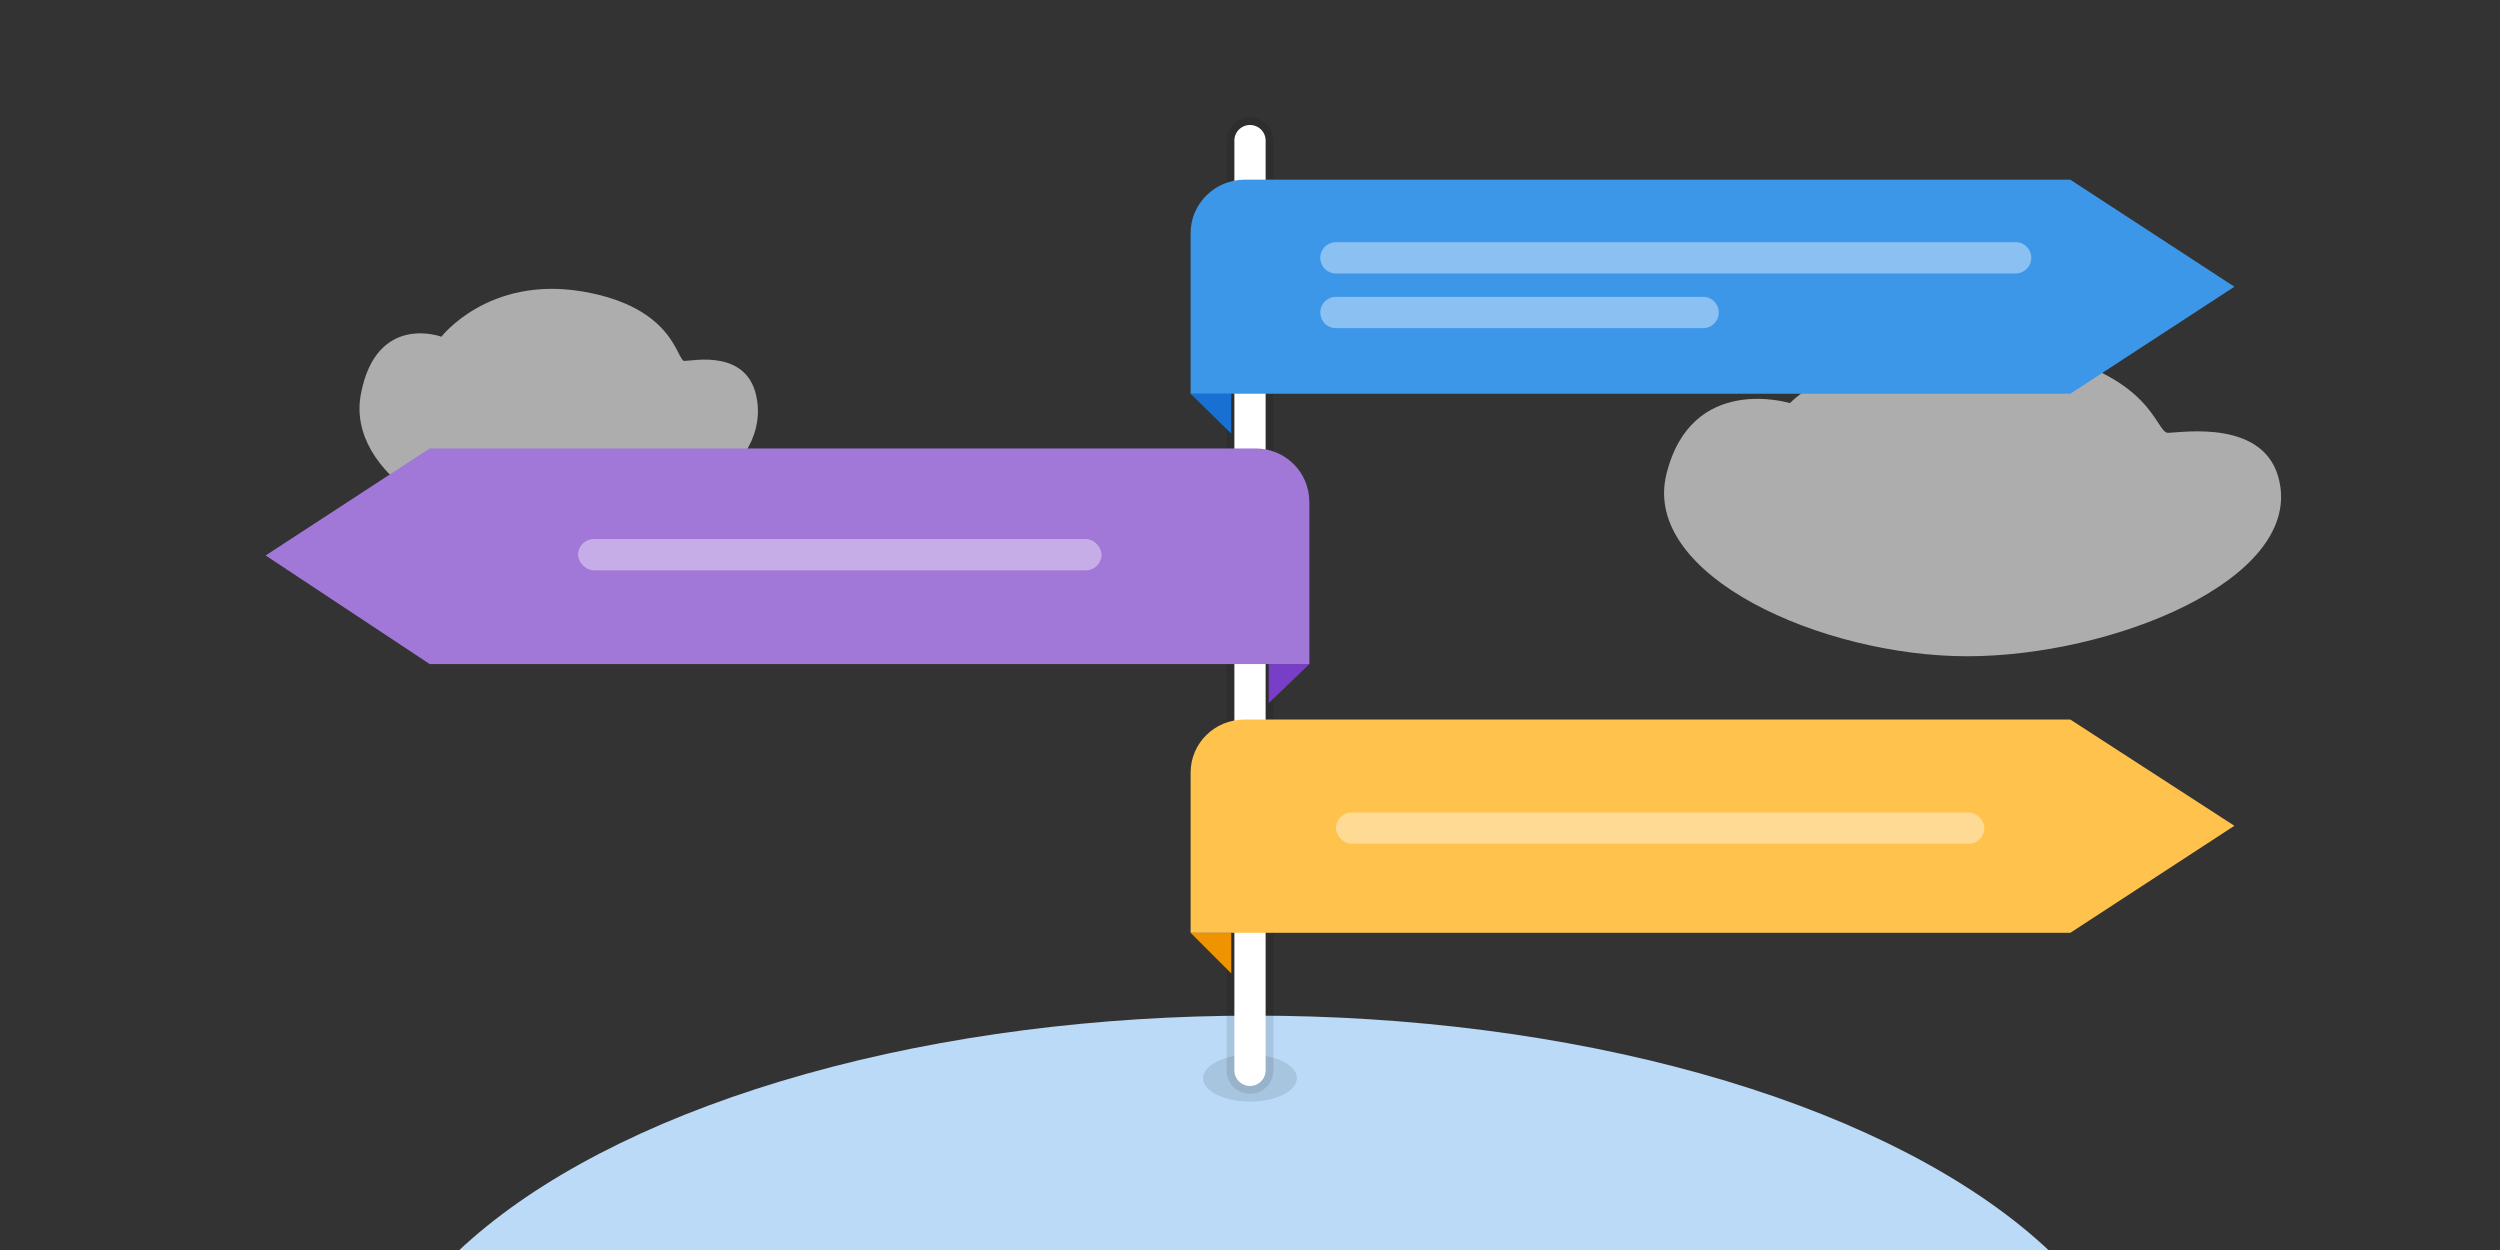 <svg
  xmlns="http://www.w3.org/2000/svg"
  viewBox="0 0 320 160"
  fill="none"
>
  <rect x="0" y="0" width="320" height="160" fill="#333333" stroke="none"/>
  <g clip-path="url(#skill-en-3-a)">
    <path
      d="M46.2 50.4C44.2 60.8 59 69 71 69c12 0 27.5-7.8 25.9-17.8-1-6.6-8.2-5-9.3-5-1 0-1.2-6.9-13.1-8.9-12-2-18 5.8-18 5.8s-8.3-3.1-10.3 7.3zM213.3 60.7c-3.2 13 20 23.3 38.5 23.3s42.5-9.7 40-22.2c-1.6-8.3-12.6-6.4-14.3-6.4-1.7 0-1.9-8.5-20.4-11s-28 7.2-28 7.2-12.6-3.9-15.8 9.1z"
      fill="#fff"
      fill-opacity=".6"
    />
    <ellipse cx="160.5" cy="185.5" rx="114.5" ry="55.5" fill="#BADAF7" />
    <ellipse cx="160" cy="138" rx="6" ry="3" fill="#000" fill-opacity=".1" />
    <path
      d="M157 18a3 3 0 116 0v119a3 3 0 11-6 0V18z"
      fill="#000"
      fill-opacity=".1"
    />
    <path d="M158 18a2 2 0 114 0v119a2 2 0 11-4 0V18z" fill="#fff" />
    <path d="M167.6 85h-5.2v5l5.2-5z" fill="#793EC7" />
    <path
      d="M167.6 85H55L34 71.1l21-13.7h105.7c3.8 0 6.9 3 6.9 6.9v20.5z"
      fill="#A177D7"
    />
    <rect
      x="74"
      y="69"
      width="67"
      height="4"
      rx="2"
      fill="#fff"
      fill-opacity=".4"
    />
    <path d="M152.4 50.4h5.2v5.1l-5.2-5.1z" fill="#1871D2" />
    <path
      d="M152.4 29.8c0-3.7 3.1-6.8 6.9-6.8H265l21 13.7-21 13.7H152.4V29.8z"
      fill="#3D97E9"
    />
    <path
      fill-rule="evenodd"
      clip-rule="evenodd"
      d="M171 31a2 2 0 000 4h87a2 2 0 100-4h-87zm0 7a2 2 0 000 4h47a2 2 0 100-4h-47z"
      fill="#fff"
      fill-opacity=".4"
    />
    <path d="M152.4 119.4h5.2v5.2l-5.2-5.2z" fill="#F09300" />
    <path
      d="M152.4 98.9c0-3.8 3.1-6.8 6.9-6.8H265l21 13.6-21 13.7H152.4V99z"
      fill="#FFC24C"
    />
    <rect
      x="171"
      y="104"
      width="83"
      height="4"
      rx="2"
      fill="#fff"
      fill-opacity=".4"
    />
  </g>
  <defs>
    <clipPath id="skill-en-3-a">
      <path fill="#fff" d="M0 0h320v160H0z" />
    </clipPath>
  </defs>
</svg>
